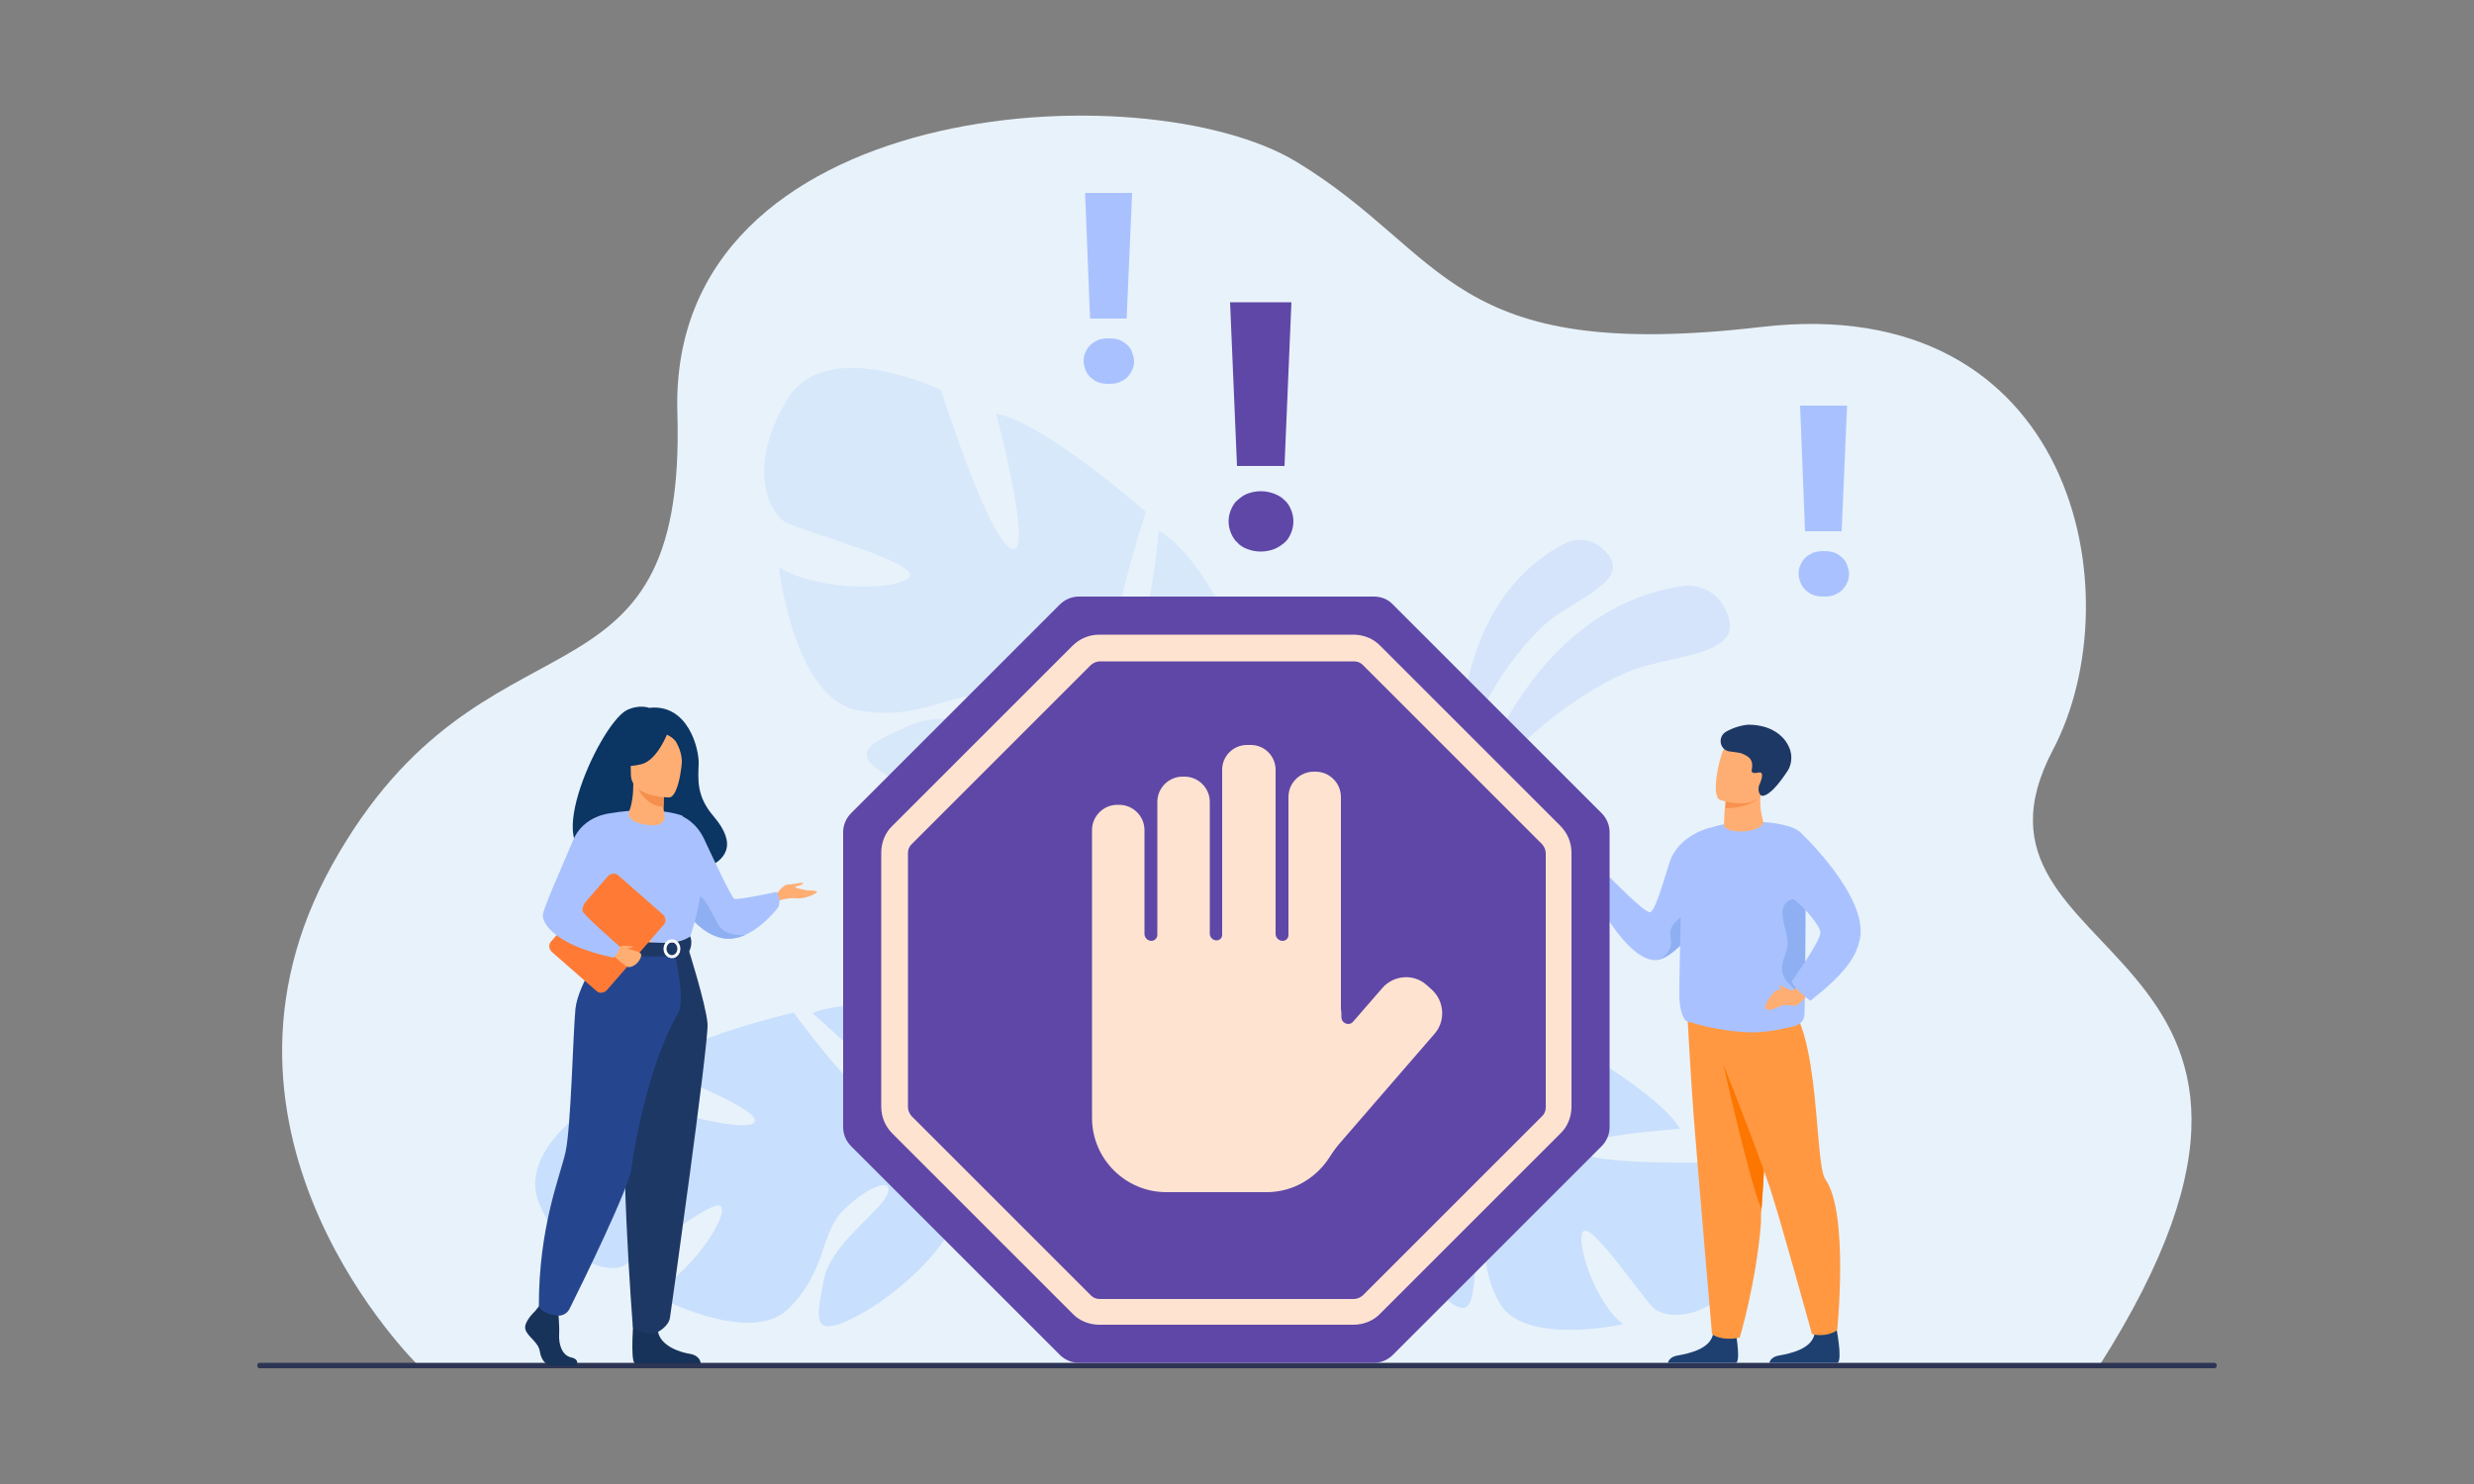 <?xml version="1.0" encoding="utf-8"?>
<!-- Generator: Adobe Illustrator 21.1.0, SVG Export Plug-In . SVG Version: 6.00 Build 0)  -->
<svg version="1.1" id="Layer_1" xmlns="http://www.w3.org/2000/svg" xmlns:xlink="http://www.w3.org/1999/xlink" x="0px" y="0px"
	 viewBox="0 0 500 300" style="enable-background:new 0 0 500 300;" xml:space="preserve">
<rect x="0" y="0" width="500" height="300" fill="#808080" stroke="none"/>
<style type="text/css">
	.st0{fill:#E8F2FA;}
	.st1{opacity:0.3;fill:#A9C2FF;}
	.st2{fill:#2D3554;}
	.st3{fill:#C8DFFD;}
	.st4{opacity:0.5;fill:#C8DFFD;}
	.st5{fill:#5F47A7;}
	.st6{fill:#A9C2FF;}
	.st7{fill:#8EAFF1;}
	.st8{fill:#1D4071;}
	.st9{fill:#FF9841;}
	.st10{fill:#FC7600;}
	.st11{fill:#FFAE73;}
	.st12{fill:#F9924F;}
	.st13{fill:#1E3865;}
	.st14{fill:#0B3563;}
	.st15{fill:#173359;}
	.st16{fill:#F8CAA4;}
	.st17{fill:#25468F;}
	.st18{fill:#FFFFFF;}
	.st19{fill:#FF7B35;}
	.st20{fill:#F48F4E;}
	.st21{fill:#FFE3D1;}
</style>
<g>
	<path class="st0" d="M84.7,276.2c0,0-48.1-46.6-17.5-101.5s71.6-27.3,69.7-91.2c-2-63.9,94.4-69.4,125.1-50.8s30.5,40.8,93.9,33.4
		c63.4-7.4,75.5,54.1,59,85.5c-23.4,44.5,64.9,37.2,9.3,124.6H84.7z"/>
	<g>
		<path class="st1" d="M295.8,166.4c0,0,10.2-43.3,44.7-48c0,0,6.7-0.8,8.9,6.6c2.2,7.4-11.1,7.4-19.3,10.4
			C321.8,138.3,302.6,150.9,295.8,166.4z"/>
		<path class="st1" d="M295,158.3c0,0-3.6-35.9,21.6-48.6c0,0,4.9-2.4,8.6,2.7c3.7,5.1-6.5,8.6-12.1,13.1
			C307.5,129.9,296.1,144.6,295,158.3z"/>
	</g>
	<path class="st2" d="M447.5,276.6h-395c-0.3,0-0.5-0.2-0.5-0.5v-0.1c0-0.3,0.2-0.5,0.5-0.5h395c0.3,0,0.5,0.2,0.5,0.5v0.1
		C448,276.4,447.8,276.6,447.5,276.6z"/>
	<path class="st3" d="M109.1,243.6c-5.3-12.1,14-22.5,14-22.5s25.4,8.2,29.1,6c3.7-2.3-20.4-11.3-20.4-11.3
		c5.9-5.8,28.6-11.1,28.6-11.1s15.3,21.1,18.3,18.1c3-3.1-14.5-18-14.5-18c7.7-3.1,19.4-0.6,19.4-0.6c16.8,6,8.2,27.2,8.2,27.2
		s5.5,7.2,16.3,11.8c0,0,0,0,0,0s2.2,0.7,5.2,2.4l-1.7,1.4c-0.5-0.3-1-0.7-1.5-0.9c0,0,0,0,0,0c0,0,0,0,0,0
		c-0.3-0.2-0.8-0.4-1.4-0.7c0,0,0,0,0,0c0,0,0,0,0,0c-1.3-0.6-2.3-1.1-2.9-1.4c0,0,0,0,0,0c-4.1-1.9-9.7-4.3-11.9-3.9
		c0,0,0-0.4-0.3-1.1c0.1,0.3,0.2,0.7,0.3,1.1c2.1,8.6-11.6,21.3-21,26.1c-9.4,4.9-7.7-0.3-6.4-7.5c1.4-7.2,11.3-13.6,12.8-17.2
		c1.5-3.6-3.6-1.9-8.6,2.9c-5.1,4.8-3.4,12.3-11.4,20.2c-8,7.8-27.9-3.2-27.9-3.2c7.5-3,15.6-15,14.4-17.4c-1.3-2.4-17,10.7-20,12
		C122.8,257.2,114.5,255.7,109.1,243.6z"/>
	<path class="st3" d="M352,258.2c7.8-9.2-6.3-23.2-6.3-23.2s-24.2,0.6-26.8-2.3c-2.6-2.9,20.6-4.5,20.6-4.5
		c-3.6-6.6-22-17.1-22-17.1s-18.8,14.4-20.6,11c-1.8-3.5,17.3-11.9,17.3-11.9c-5.9-4.7-16.7-5.5-16.7-5.5
		c-16.1,0.8-14.2,21.5-14.2,21.5s-6.6,4.9-17.2,6c0,0,0,0,0,0s-2.1,0-5.2,0.8l1.1,1.6c0.5-0.2,1-0.3,1.6-0.4c0,0,0,0,0,0
		c0,0,0,0,0,0c0.3-0.1,0.8-0.1,1.4-0.2c0,0,0,0,0,0c0,0,0,0,0,0c1.3-0.2,2.3-0.3,2.9-0.5c0,0,0,0,0,0c4.1-0.6,9.5-1.2,11.3-0.4
		c0,0,0.1-0.4,0.5-0.9c-0.2,0.3-0.3,0.6-0.5,0.9c-4,6.9,4.5,21.5,11.5,28.1c6.9,6.7,6.8,1.8,7.5-4.8c0.7-6.6-6.3-14.7-6.7-18.3
		c-0.4-3.5,3.6-0.7,6.8,4.7c3.2,5.4-0.2,11.6,4.7,20.5s25,4.4,25,4.4c-5.8-4.5-9.7-17.1-8-18.8c1.7-1.8,12.1,13.7,14.3,15.6
		C336.6,266.5,344.3,267.4,352,258.2z"/>
	<path class="st4" d="M159,80.9c8-13.4,31.2-2,31.2-2s9.5,30.1,14.2,32c4.7,2-3.1-27.3-3.1-27.3c9.6,1.7,30.3,19.9,30.3,19.9
		s-9.8,29.2-4.8,30c5,0.7,7.4-26.3,7.4-26.3c8.3,5.3,13.8,18.2,13.8,18.2c5.8,20.2-20.5,26.6-20.5,26.6s-3.2,10.2-0.1,23.8l0,0
		c0,0,0.8,2.6,1.2,6.7l-2.5-0.7c0-0.7-0.1-1.4-0.1-2.1c0,0,0,0,0,0c0,0,0,0,0,0c-0.1-0.4-0.2-1-0.3-1.8c0,0,0,0,0,0c0,0,0,0,0,0
		c-0.3-1.7-0.5-2.9-0.6-3.8c0,0,0,0,0,0c-1-5.3-2.5-12.2-4.4-14.1c0,0,0.4-0.3,0.8-1c-0.3,0.3-0.6,0.6-0.8,1
		c-6.8,7.9-28.4,3.5-39.5-2.2c-11.1-5.7-5-7.6,2.8-11.2c7.9-3.6,20.8,1.5,25.3,0.5c4.5-1-0.6-4.7-8.7-6.3c-8-1.6-14.2,5.2-27.2,2.8
		c-13-2.3-16-29-16-29c8,5.2,25.1,4.7,26.5,1.9c1.5-2.9-21.9-9.1-25.3-11C155.3,103.3,151,94.3,159,80.9z"/>
	<g>
		<g>
			<path class="st5" d="M248.3,105.4c0-0.9,0.2-1.7,0.5-2.4c0.3-0.7,0.7-1.4,1.3-1.9c0.6-0.5,1.2-1,2-1.3c0.8-0.3,1.7-0.5,2.7-0.5
				c1,0,1.9,0.2,2.7,0.5c0.8,0.3,1.5,0.7,2.1,1.3c0.6,0.5,1,1.2,1.3,1.9c0.3,0.7,0.5,1.5,0.5,2.4c0,0.9-0.2,1.7-0.5,2.4
				c-0.3,0.7-0.7,1.4-1.3,1.9c-0.6,0.5-1.3,1-2.1,1.3c-0.8,0.3-1.7,0.5-2.7,0.5c-1,0-1.9-0.2-2.7-0.5c-0.8-0.3-1.5-0.7-2-1.3
				c-0.6-0.5-1-1.2-1.3-1.9C248.5,107.1,248.3,106.3,248.3,105.4z M259.6,94.2H250l-1.4-33.1H261L259.6,94.2z"/>
		</g>
	</g>
	<g>
		<g>
			<path class="st6" d="M219,73c0-0.7,0.1-1.3,0.4-1.8c0.2-0.6,0.6-1.1,1-1.5c0.4-0.4,1-0.7,1.6-1c0.6-0.2,1.3-0.3,2.1-0.3
				c0.8,0,1.5,0.1,2.1,0.3c0.6,0.2,1.1,0.6,1.6,1c0.4,0.4,0.8,0.9,1,1.5c0.2,0.6,0.4,1.2,0.4,1.8c0,0.7-0.1,1.3-0.4,1.8
				c-0.2,0.6-0.6,1-1,1.5c-0.4,0.4-1,0.7-1.6,1c-0.6,0.2-1.3,0.3-2.1,0.3c-0.8,0-1.5-0.1-2.1-0.3c-0.6-0.2-1.1-0.6-1.6-1
				c-0.4-0.4-0.8-0.9-1-1.5C219.2,74.3,219,73.7,219,73z M227.7,64.4h-7.4L219.3,39h9.5L227.7,64.4z"/>
		</g>
	</g>
	<g>
		<g>
			<path class="st6" d="M363.5,116c0-0.7,0.1-1.3,0.4-1.8c0.2-0.6,0.6-1.1,1-1.5c0.4-0.4,1-0.7,1.6-1c0.6-0.2,1.3-0.3,2.1-0.3
				c0.8,0,1.5,0.1,2.1,0.3c0.6,0.2,1.1,0.6,1.6,1c0.4,0.4,0.8,0.9,1,1.5c0.2,0.6,0.4,1.2,0.4,1.8s-0.1,1.3-0.4,1.8
				c-0.2,0.6-0.6,1-1,1.5c-0.4,0.4-1,0.7-1.6,1c-0.6,0.2-1.3,0.3-2.1,0.3c-0.8,0-1.5-0.1-2.1-0.3c-0.6-0.2-1.1-0.6-1.6-1
				c-0.4-0.4-0.8-0.9-1-1.5C363.7,117.3,363.5,116.7,363.5,116z M372.2,107.4h-7.4L363.8,82h9.5L372.2,107.4z"/>
		</g>
	</g>
	<g>
		<g>
			<path class="st6" d="M347.2,180.7c-1.6,2.9-3.5,5.8-5.5,8.2v0c-2.1,2.5-4.2,4.4-6,5l0,0c-0.1,0-0.2,0.1-0.3,0.1c0,0,0,0,0,0
				c0,0,0,0,0,0c-0.4,0.1-0.7,0.1-1,0.1c-5.9-0.3-12.1-12.9-12.1-12.9s0.2-1.5,1.3-2.6c1-0.9,1.8-1.2,1.8-1.2s6.3,6.5,7.9,7
				c1,0.3,2.3-4.3,4.1-10c1.8-5.7,8.3-7.1,8.3-7.1S352.1,171.5,347.2,180.7z"/>
			<path class="st7" d="M341.7,188.8L341.7,188.8c-2.1,2.5-4.2,4.4-6,5l0,0l-0.3,0.1l0,0c0,0,0,0,0,0c0.1,0,2-1,2.3-2.9
				c0.3-1.9-1.7-3.4,3.3-6.4C343.9,183,341.7,188.8,341.7,188.8z"/>
			<path class="st8" d="M337.1,275.5h13.8c1-0.7-0.3-7.2-0.3-7.2s-3.8-1.4-4.4,1.5c-0.7,2.9-4.8,3.8-7,4.2
				C337.7,274.2,337.2,275,337.1,275.5z"/>
			<path class="st9" d="M358.2,207.5c0,0-0.4,8.1-1,17.4c-0.4,6.7-0.8,14-1.2,19.6c-0.1,0.7-0.1,1.4-0.1,2.1c0,0.2,0,0.4,0,0.6
				c-1,12.3-4.3,23.2-4.3,23.2c-3.9,0.8-5.6-0.7-5.6-0.7s-2.7-31.4-3.7-44c-0.7-9.3-1.4-22.9-1.4-22.9L358.2,207.5z"/>
			<path class="st10" d="M357.2,224.9c-0.4,6.7-0.8,14-1.2,19.6c-2.5-6-7.7-29.3-7.7-29.3L357.2,224.9z"/>
			<path class="st8" d="M357.6,275.5h13.8c1-0.7-0.3-7.2-0.3-7.2s-3.8-1.4-4.4,1.5c-0.7,2.9-4.8,3.8-7,4.2
				C358.2,274.2,357.7,275,357.6,275.5z"/>
			<path class="st9" d="M344.6,205.9c0,0,9.9,24.6,13,33.9c2.2,6.6,8.6,29.9,8.6,29.9s2.8,0.8,5.1-0.8c0,0,2.4-23.8-2.4-30.5
				c-2.5-3.6-0.6-37-10.9-37.2C347.7,200.9,344.6,205.9,344.6,205.9z"/>
			<path class="st6" d="M364.8,198c0,3.5-0.1,6.1-0.1,6.7c0,2.1-1.3,2.6-2.7,2.9c0,0-1.3,0.3-2.9,0.6c-1.6,0.3-3.5,0.5-4.9,0.5
				c-6.9-0.1-12.7-2.1-12.7-2.1c-1.3,0-1.9-2-2.1-4.8c-0.1-1.9,0.4-20.9,0.5-25.6c0.1-3.4,1.9-6.5,2.4-7c4.8-4.3,19.1-3.7,21.7-0.8
				c0.6,0.7,0.8,7.8,0.8,15.5C364.9,188.8,364.8,194,364.8,198z"/>
			<path class="st11" d="M356.2,166.7c-1.8,2-7.9,1.7-7.8,0c0-0.2,0.1-1.5,0.1-1.7c0-0.2,0-0.3,0-0.5c0-0.4,0.1-0.8,0.1-1.1
				c0.1-0.9,0.1-1.5,0.1-1.5s0,0,0,0c0.2,0,4.1-1.2,6.1-1.6c0.7-0.2,1.1-0.2,1.1-0.2C355.3,164.5,356.8,166,356.2,166.7z"/>
			<path class="st12" d="M355.1,161.6c0,0-1.6,1.7-6.4,1.8c0.1-0.9,0.1-1.5,0.1-1.5s0,0,0,0c0.2,0,4.1-1.2,6.1-1.6
				C355.2,160.4,354.7,161.3,355.1,161.6z"/>
			<path class="st11" d="M347.6,161.7c0,0,1.2,0.4,2.7,0.6c2.2,0.3,5.2,0.1,6.1-2.6c1.6-4.6,3.5-7.3-1-9.2c-2.5-1-4-1.1-5.1-0.7
				c-0.9,0.3-1.5,1-1.9,1.6C347.5,152.9,345.7,160.9,347.6,161.7z"/>
			<path class="st13" d="M348.7,148c-1.6,1.1-1.1,3.6,0.8,3.9c1.2,0.2,2.1,0.2,2.7,0.5c1.1,0.5,2.1,1,1.9,2.8
				c-0.1,0.6-0.4,1.3,1.2,1c0.3-0.1,0.4,0,0.6,0c0.6,0.4-0.2,2.2-0.4,2.6c0,0-0.4,1.3,0.4,2c0.1,0.1,1.6,0.8,5.4-5
				c0.6-0.9,1.2-2.9,0.2-4.9c-0.9-2-3.4-4.4-8.2-4.4C352,146.6,350.2,147.1,348.7,148z"/>
			<path class="st7" d="M364.8,198c-0.7,3.2-0.5,3.3-1.6,2.4c-4.4-3.5-3.1-5.3-2.1-8.3c1-3-2.4-7.7,0-9.7c2.4-2,3.7,1.2,3.8,1.3
				C364.9,188.8,364.8,194,364.8,198z"/>
			<path class="st11" d="M364.7,197.6c0,0-1.6,2.7-2.7,2.6s-2.5-0.5-3.4,0.3c-0.8,0.8-2.2,2.9-1.8,3.4c0.4,0.5,1.9,0.1,3-0.5
				c1.1-0.6,2.8,0.3,3.7-0.4c0.9-0.7,3.1-3.4,3.1-3.4L364.7,197.6z"/>
			<path class="st6" d="M364,168.4c0,0,13.6,12.8,11.9,21.4c-0.8,3.9-3.3,7.2-10,12.5c0,0-3.2-2.2-3.8-3.9c0,0,6.1-8.5,5.8-10
				c-0.3-1.8-4.4-6.2-5.9-6.9C360.5,180.6,360.6,169.8,364,168.4z"/>
			<path class="st11" d="M361.9,200.2c0,0-1.4-0.6-1.9-0.9c-0.5-0.3-0.4,0.2-0.2,0.4c0.1,0.2,0.5,0.7,1.1,0.8
				C361.5,200.5,361.9,200.2,361.9,200.2z"/>
		</g>
	</g>
	<g>
		<path class="st14" d="M122.3,172.3c-0.5-1,10.7-4.4,10.9,5c0,0,21.1-0.5,11-12.3c-3.5-4.1-3.1-7.4-3-10.6
			c0.1-3.1-2.2-12.2-10-11.3c0,0-2-0.8-4.6,0.5C120.9,146.7,107.9,175.8,122.3,172.3z"/>
		<path class="st11" d="M156.8,180.9c0,0,1.4-2.1,2.5-2.1c1.1,0,3.2-0.6,3-0.2c-0.2,0.4-1.4,0.5-1.6,0.7c-0.1,0.2,1.9,0.6,2.5,0.7
			c0.6,0,1.9,0,1.9,0.3c0,0.3-2.4,1.5-4.1,1.3c-1.7-0.2-3.8,0.5-3.8,0.5L156.8,180.9z"/>
		<path class="st6" d="M136.9,181.6c0,0,0.7,1.5,2.1,3.2c1.6,2,4.1,4.4,7.3,4.9c1.5,0.2,3-0.1,4.3-0.7c0,0,0,0,0,0
			c3.8-1.7,6.7-5.6,6.7-5.6c0.7-1.8-0.4-3.1-0.4-3.1s-7.7,1.7-8.5,1.4c-0.7-0.4-5.3-10.4-6.1-12.1c-1.7-3.6-4.5-4.6-4.5-4.6
			L136.9,181.6z"/>
		<path class="st7" d="M139,184.8c1.6,2,4.1,4.4,7.3,4.9c1.5,0.2,3-0.1,4.3-0.7c-0.1,0-4,0.5-5.5-2.2c-1.6-2.8-3.2-7.2-5.5-5.7
			C138.6,181.6,138.7,183.2,139,184.8z"/>
		<path class="st15" d="M108.1,265.1c0,0-2.4,2.2-1.9,3.7c0.5,1.5,2.6,2.5,2.9,4.4c0.3,1.9,1.4,2.9,2.5,2.9c1,0,4.9,0,4.9,0
			s0.8-1.3-1.1-1.7c-1.8-0.4-2.5-2.6-2.4-4.6c0.1-2-0.2-4.8-0.2-4.8l-3.9-0.9L108.1,265.1z"/>
		<path class="st15" d="M128.1,266c0,0-0.8,9.1,0.2,9.6l13.3,0c0,0,0-1.5-2.1-1.9c-2.1-0.3-5.9-1.6-6.5-4.4
			C132.2,266.6,128.1,266,128.1,266z"/>
		<path class="st6" d="M117.9,175.5c0,0-0.2,2.8,0,6.1c0.1,2.2,2.4,5.2,2.7,5.9c0.8,1.8,1.7,2.1,1.7,2.1l7,1.7l2.4,0.6l7.7-2.3
			c0,0,3.5-9.8,2.1-15.3c-1.4-5.5-3.6-9.4-3.6-9.4s-5.2-2.1-14.5-0.5L117.9,175.5z"/>
		<path class="st16" d="M119.9,182.5c0.1,2.2,0.3,4.3,0.7,5c0.8,1.8,1.7,2.1,1.7,2.1l7,1.7l3-0.9c0,0-10.1-1.5-9-10.2L119.9,182.5z"
			/>
		<path class="st13" d="M138.9,191.1c0,0,3.8,11.9,4.1,15.9c0.2,4.1-7.3,57.5-7.6,59.4c-0.3,1.8-2.5,2.9-2.5,2.9s-1,0.6-2.4,0.2
			c-2-0.6-2.6-1.2-2.6-1.2s-3-38.1-1.1-51.8c1.8-13.6,1.9-25.4,1.9-25.4H138.9z"/>
		<path class="st17" d="M122.7,190.8c0,0-5.8,7.8-6.4,13.1c-0.5,5.3-0.9,23.9-2,29c-1.2,5.2-5.4,15.1-5.4,31.2c0,0,0.4,0.9,1.8,1.4
			c0.4,0.2,1,0.3,1.6,0.4c1.1,0.3,2.3-0.3,2.8-1.3c2.9-5.8,12-24.5,12.5-28.3c0.3-2.7,3.2-20.9,9.5-31.6c1.5-2.6-0.9-12.7-0.9-12.7
			L122.7,190.8z"/>
		<path class="st13" d="M139.5,189.3c0,0-1.5,1.2-4.6,1.3c-3.6,0.1-12.7-0.9-12.7-0.9s-0.4,1.1-0.4,2.3c0,0,11,2.8,17.4,0.4
			C139.3,192.4,140.1,190.8,139.5,189.3z"/>
		<g>
			<path class="st18" d="M134.1,191.8c0-1,0.7-1.9,1.7-1.9c0.9,0,1.7,0.8,1.7,1.9c0,1-0.7,1.9-1.7,1.9
				C134.9,193.7,134.1,192.9,134.1,191.8z M134.7,191.8c0,0.7,0.5,1.3,1.1,1.3c0.6,0,1.1-0.6,1.1-1.3c0-0.7-0.5-1.3-1.1-1.3
				C135.2,190.5,134.7,191.1,134.7,191.8z"/>
		</g>
		<path class="st19" d="M111.6,192.5l8.9,7.8c0.6,0.6,1.6,0.5,2.2-0.2l11.4-13.1c0.6-0.6,0.5-1.6-0.2-2.2L125,177
			c-0.6-0.6-1.6-0.5-2.2,0.2l-11.4,13.1C110.8,190.9,110.9,191.9,111.6,192.5z"/>
		<path class="st11" d="M124.8,191.5c0.1,0,4.8,0.6,4.8,1.5c0,1.1-1.4,2.6-2.6,2.5c-0.5,0-2.9-2.2-2.9-2.2L124.8,191.5z"/>
		<path class="st11" d="M127.2,163.9c0.5-1.3,0.8-3.2,0.8-5.6l0.3,0.1l5.9,1.2c0,0-0.1,1.8-0.1,3.6c0,0,0,0,0,0c0,1.5,1,3-1.4,3.6
			C131.9,167,126.1,166.6,127.2,163.9z"/>
		<path class="st20" d="M134.2,159.5c0,0-0.1,1.8-0.1,3.6c-3.3-0.1-5-3.1-5.7-4.8L134.2,159.5z"/>
		<path class="st11" d="M135.3,161.2c0,0-7.8,0.1-7.8-4.7c0-4.8-1-8.1,4-8.4c5-0.3,5.9,1.6,6.3,3.2
			C138.2,152.9,137.3,161,135.3,161.2z"/>
		<path class="st14" d="M135,148c0,0-2.1,5.7-5.4,6.5c-3.3,0.8-4.7,0-4.7,0s2.5-2,3-5.5C128,149,133.4,145.3,135,148z"/>
		<path class="st14" d="M134.5,148.4c0,0,1.6,0.6,2.2,1.7c0.6,1.1,1.2,2.6,1.1,4.4c0,0,1.6-3.9-0.2-6.1
			C135.7,146.3,134.5,148.4,134.5,148.4z"/>
		<path class="st11" d="M124.8,191.5c0,0,1.1-0.4,1.8-0.3c0.7,0.1,1.3,0,1.3,0.2c0,0.2-1,0.3-1.2,0.4
			C126.6,191.9,124.8,191.5,124.8,191.5z"/>
		<path class="st6" d="M123.4,164.4c0,0-5.5,0.4-7.6,5.5c-2.1,5.1-6.1,13.8-6.1,15.2c0,1.5,2.2,5.9,14.3,8.5c0,0,1.2-1.3,1.2-2.3
			c0,0-7.5-6.5-7.5-7.2c0-1.4,1.2-3.3,7.8-9.9C127.2,172.4,123.4,164.4,123.4,164.4z"/>
	</g>
	<g>
		<g>
			<path class="st5" d="M277.7,120.6h-59.7c-1.4,0-2.8,0.6-3.8,1.6L172,164.4c-1,1-1.6,2.4-1.6,3.8v59.7c0,1.4,0.6,2.8,1.6,3.8
				l42.2,42.2c1,1,2.4,1.6,3.8,1.6h59.7c1.4,0,2.8-0.6,3.8-1.6l42.2-42.2c1-1,1.6-2.4,1.6-3.8v-59.7c0-1.4-0.6-2.8-1.6-3.8
				l-42.2-42.2C280.6,121.2,279.2,120.6,277.7,120.6z"/>
			<g>
				<path class="st21" d="M273.5,267.8h-51.3c-2.1,0-4.1-0.8-5.5-2.3l-36.3-36.3c-1.5-1.5-2.3-3.4-2.3-5.5v-51.3
					c0-2.1,0.8-4.1,2.3-5.5l36.3-36.3c1.5-1.5,3.4-2.3,5.5-2.3h51.3c2.1,0,4.1,0.8,5.5,2.3l36.3,36.3c1.5,1.5,2.3,3.4,2.3,5.5v51.3
					c0,2.1-0.8,4.1-2.3,5.5l-36.3,36.3C277.6,267,275.6,267.8,273.5,267.8z M222.3,133.7c-0.7,0-1.3,0.3-1.8,0.7l-36.3,36.3
					c-0.5,0.5-0.7,1.1-0.7,1.8v51.3c0,0.7,0.3,1.3,0.7,1.8l36.3,36.3c0.5,0.5,1.1,0.7,1.8,0.7h51.3c0.7,0,1.3-0.3,1.8-0.7l36.3-36.3
					c0.5-0.5,0.7-1.1,0.7-1.8v-51.3c0-0.7-0.3-1.3-0.7-1.8l-36.3-36.3c-0.5-0.5-1.1-0.7-1.8-0.7H222.3z"/>
			</g>
			<path class="st21" d="M289.3,200l-1-0.9c-2.6-2.3-6.6-2-8.9,0.6l-5.9,6.8c-0.8,1-2.4,0.4-2.4-0.9l0,0c0-0.5,0-1.1-0.1-1.6v-42.9
				c0-2.8-2.3-5.1-5.1-5.1h-0.4c-2.8,0-5.1,2.3-5.1,5.1v27.9c0,0.7-0.5,1.2-1.2,1.2l0,0c-0.7,0-1.4-0.6-1.4-1.4v-33.2
				c0-2.7-2.2-5-5-5H252c-2.7,0-5,2.2-5,5v33.4c0,0.6-0.5,1.1-1.1,1.1l0,0c-0.8,0-1.4-0.6-1.4-1.4v-26.6c0-2.8-2.3-5.1-5.1-5.1H239
				c-2.8,0-5.1,2.3-5.1,5.1v26.9c0,0.7-0.6,1.2-1.2,1.2l0,0c-0.7,0-1.4-0.6-1.4-1.4v-21c0-2.8-2.3-5.1-5.1-5.1h-0.4
				c-2.8,0-5.1,2.3-5.1,5.1v36.9c0,0.1,0,0.2,0,0.3c0,0.2,0,0.3,0,0.5V226c0,8.3,6.8,15,15,15H256c5.3,0,9.9-2.8,12.6-6.9
				c0.8-1.3,1.7-2.5,2.7-3.6l18.7-21.6C292.2,206.3,291.9,202.3,289.3,200z"/>
		</g>
	</g>
</g>
</svg>
